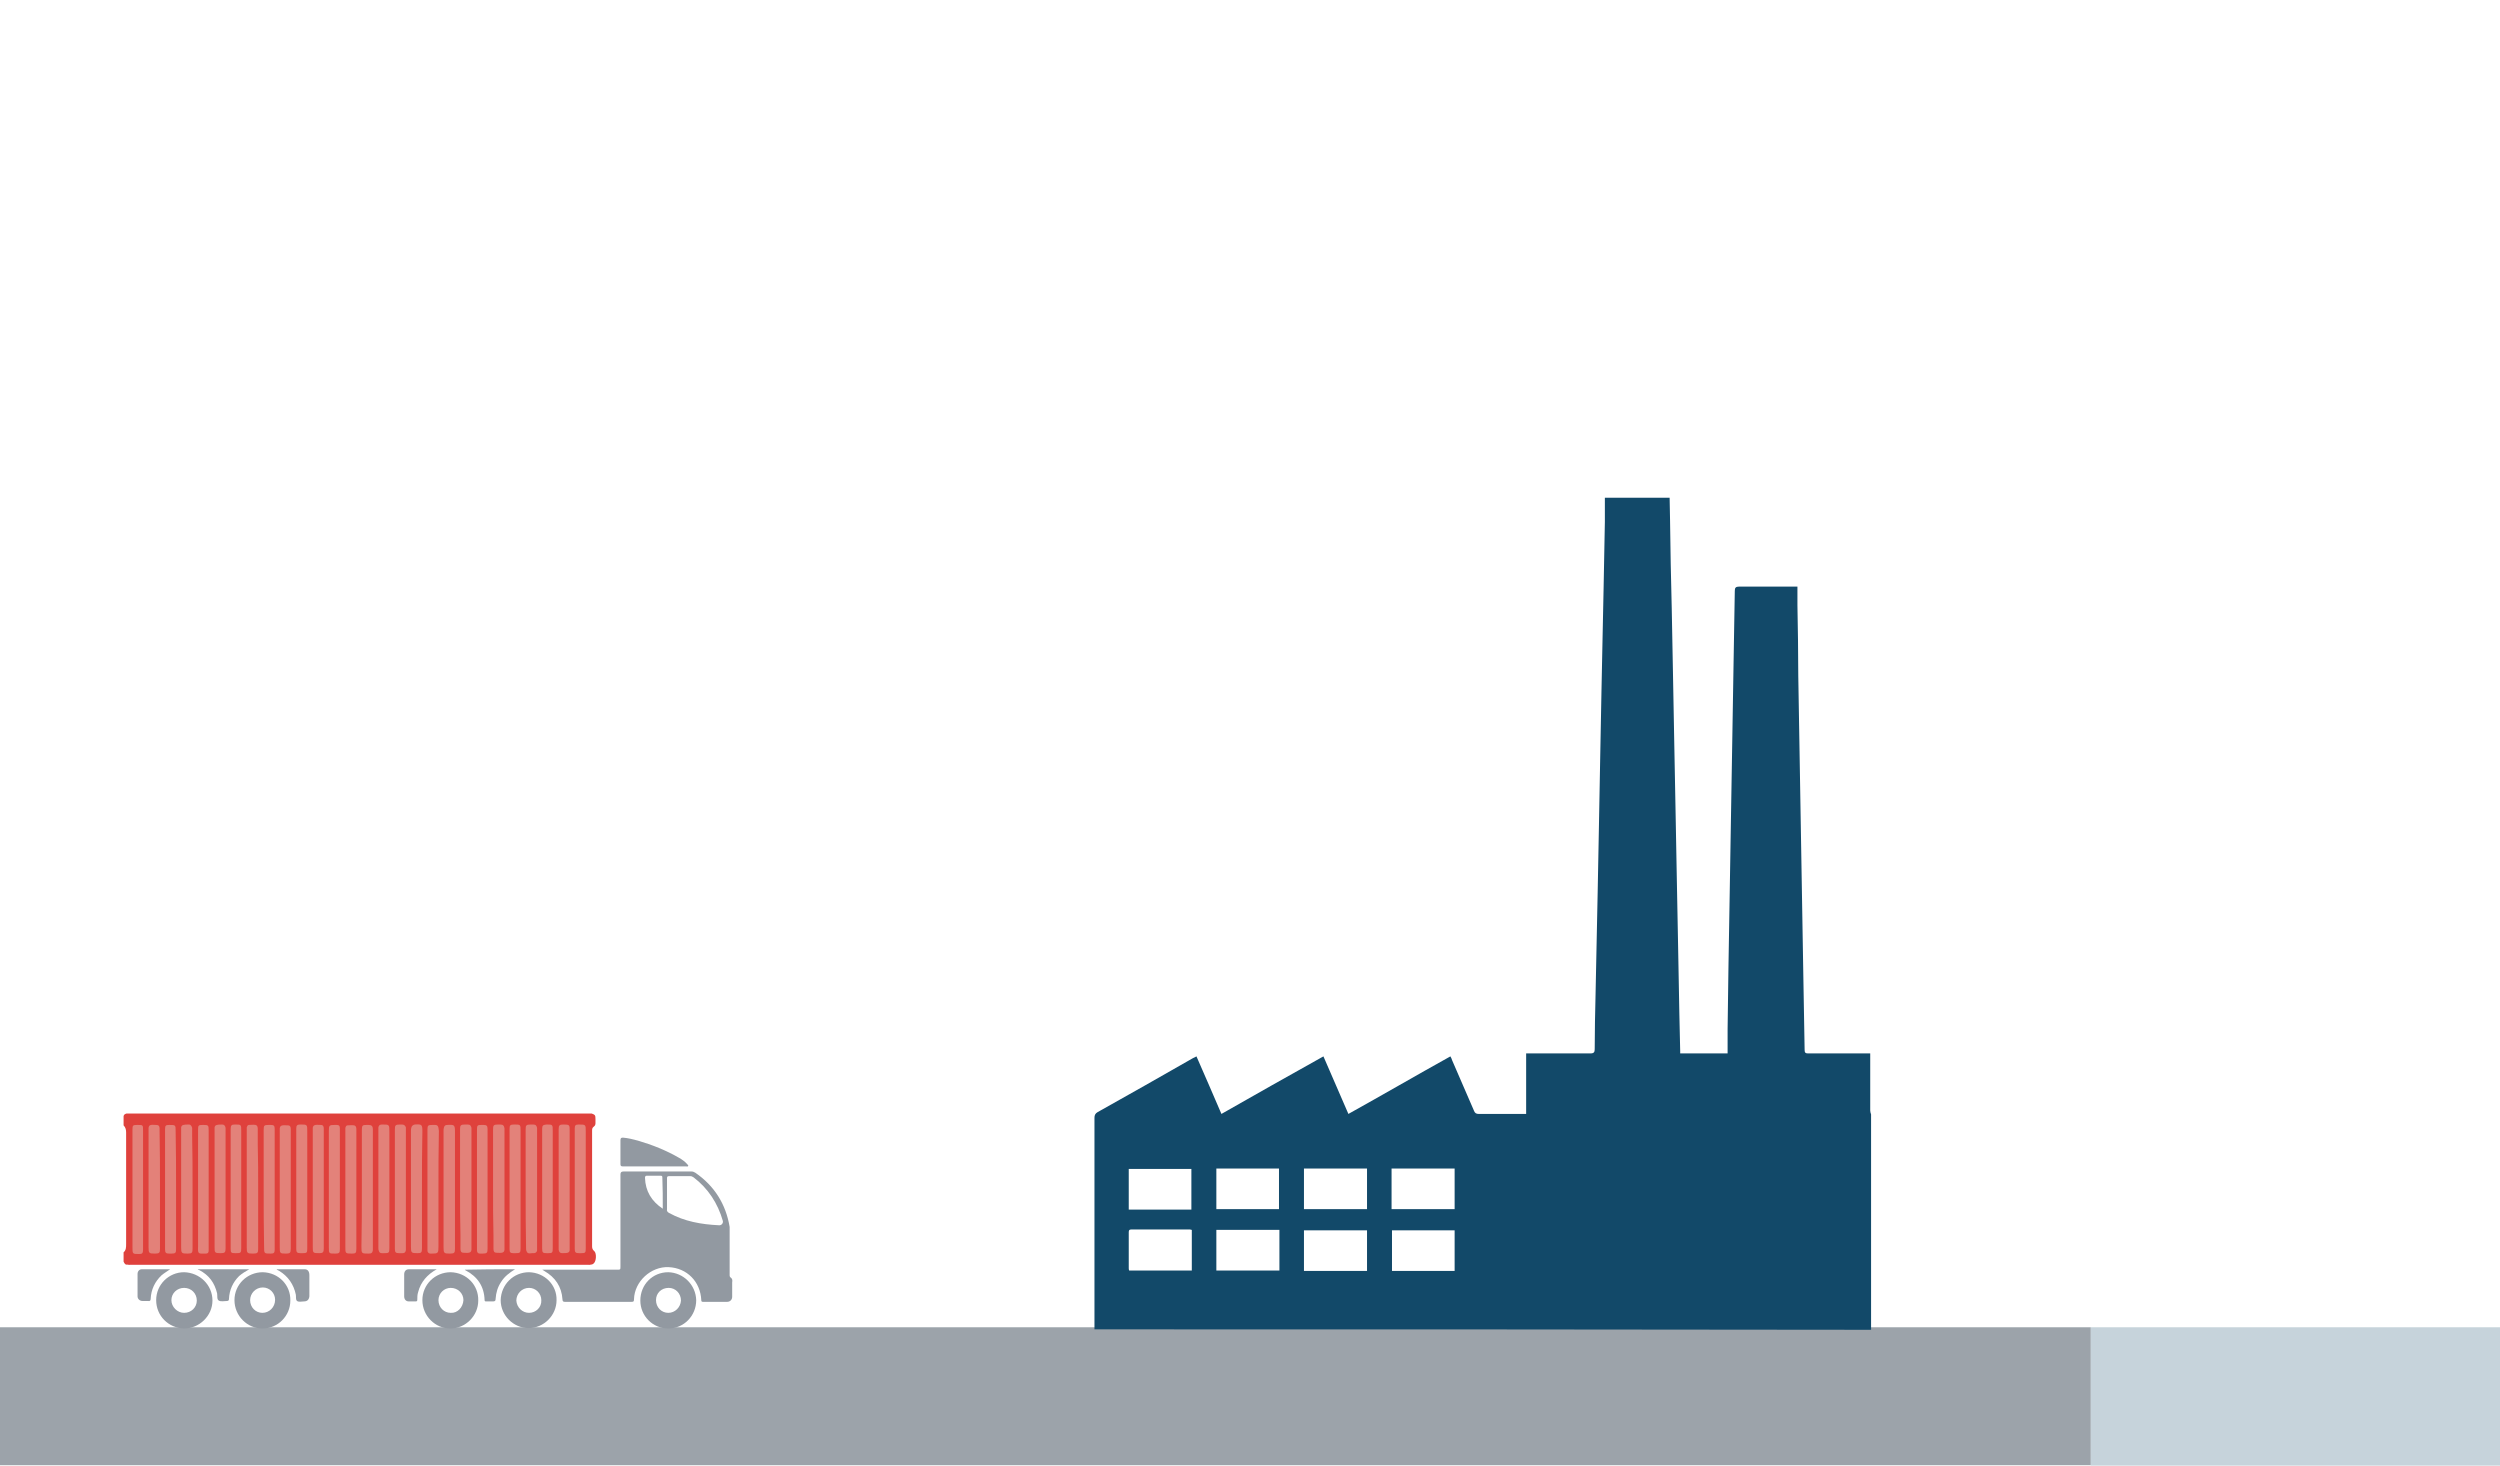 <?xml version="1.0" encoding="utf-8"?>
<!-- Generator: Adobe Illustrator 21.0.0, SVG Export Plug-In . SVG Version: 6.00 Build 0)  -->
<svg version="1.1" id="Capa_1" xmlns="http://www.w3.org/2000/svg" xmlns:xlink="http://www.w3.org/1999/xlink" x="0px" y="0px"
	 viewBox="0 0 590.7 346.3" style="enable-background:new 0 0 590.7 346.3;" xml:space="preserve">
<style type="text/css">
	.st0{fill:#9CA3AA;}
	.st1{fill:#DF413C;}
	.st2{fill:#E38179;}
	.st3{fill:#E3827A;}
	.st4{fill:#D9272E;}
	.st5{fill:#9299A1;}
	.st6{fill:#124969;}
	.st7{opacity:0.5;fill:#8FA9B8;}
</style>
<g>
	<polygon class="st0" points="226,313.6 215.6,313.6 0,313.6 0,346.2 215.6,346.2 226,346.2 494,346.2 494,313.6 	"/>
	<g>
		<path class="st1" d="M29.2,298.1c0-0.7,0-1.5,0-2.2c0.6-0.5,0.6-1.2,0.6-2c0-8.8,0-17.5,0-26.3c0-0.6-0.1-1.2-0.6-1.7
			c0-0.7,0-1.5,0-2.2c0.1-0.4,0.4-0.5,0.7-0.6c36.6,0,73.3,0,109.9,0c0.8,0.3,0.9,0.4,0.9,1.3c0,0.3,0,0.7,0,1
			c0,0.3-0.1,0.6-0.4,0.8c-0.4,0.3-0.4,0.6-0.4,1c0,9.1,0,18.2,0,27.3c0,0.4,0.1,0.8,0.5,1.1c0.6,0.5,0.5,2.4-0.1,2.9
			c-0.2,0.2-0.4,0.3-0.7,0.3c-0.2,0-0.3,0-0.5,0c-36.2,0-72.5,0-108.7,0C29.6,298.9,29.5,298.7,29.2,298.1z"/>
		<path class="st2" d="M37.8,281c0,4.7,0,9.4,0,14c0,1-0.1,1.2-1.2,1.2c-1.4,0-1.5-0.1-1.5-1.5c0-9.2,0-18.4,0-27.5
			c0-0.2,0-0.5,0-0.7c0.1-0.7,0.4-0.8,1.8-0.7c0.6,0,0.8,0.3,0.8,0.8c0,0.2,0,0.3,0,0.5C37.8,271.7,37.8,276.3,37.8,281z"/>
		<path class="st2" d="M45.5,281c0,4.7,0,9.3,0,14c0,1-0.1,1.2-1.2,1.2c-1.4,0-1.5-0.1-1.5-1.5c0-9.2,0-18.4,0-27.6
			c0-0.2,0-0.5,0-0.7c0.1-0.6,0.5-0.7,1.8-0.7c0.5,0,0.7,0.4,0.8,0.8c0,0.6,0,1.2,0,1.7C45.5,272.5,45.5,276.8,45.5,281z"/>
		<path class="st2" d="M53.3,280.9c0,4.7,0,9.4,0,14.1c0,0.9-0.2,1.1-1.1,1.1c-1.5,0-1.5-0.1-1.5-1.5c0-9.2,0-18.4,0-27.5
			c0-0.2,0-0.5,0-0.7c0.1-0.6,0.5-0.7,1.8-0.7c0.5,0,0.7,0.3,0.8,0.8c0,0.6,0,1.3,0,1.9C53.3,272.6,53.3,276.8,53.3,280.9z"/>
		<path class="st2" d="M132,280.9c0-4.7,0-9.4,0-14.1c0-0.9,0.2-1.1,1.1-1.1c1.5,0,1.5,0.1,1.5,1.5c0,9.2,0,18.4,0,27.5
			c0,0.2,0,0.5,0,0.7c-0.1,0.6-0.4,0.7-1.8,0.7c-0.5,0-0.7-0.3-0.8-0.8c0-0.2,0-0.3,0-0.5C132,290.2,132,285.6,132,280.9z"/>
		<path class="st2" d="M124.2,280.9c0-4.7,0-9.4,0-14c0-1,0.1-1.2,1.2-1.2c0.2,0,0.4,0,0.6,0c0.6,0,0.8,0.3,0.9,0.8
			c0,0.2,0,0.3,0,0.5c0,9.3,0,18.6,0,27.8c0,0.2,0,0.5,0,0.7c-0.1,0.4-0.4,0.6-0.8,0.6c-0.6-0.1-1.4,0.4-1.7-0.5
			c-0.1-0.2-0.1-0.5-0.1-0.7C124.2,290.3,124.2,285.6,124.2,280.9z"/>
		<path class="st2" d="M61,281c0,4.7,0,9.4,0,14c0,1-0.1,1.2-1.2,1.2c-1.4,0-1.5-0.1-1.5-1.5c0-9.2,0-18.4,0-27.6c0-0.2,0-0.5,0-0.7
			c0.1-0.3,0.2-0.6,0.5-0.6c0.5,0,1-0.1,1.6,0c0.4,0.1,0.5,0.5,0.5,0.9c0,1.2,0,2.5,0,3.7C61,273.9,61,277.4,61,281z"/>
		<path class="st2" d="M68.7,281c0,4.7,0,9.4,0,14.1c0,0.9-0.2,1.1-1.1,1.1c-1.5,0-1.5-0.1-1.5-1.5c0-9.2,0-18.4,0-27.5
			c0-0.2,0-0.4,0-0.6c0.1-0.7,0.5-0.8,1.9-0.7c0.6,0,0.7,0.4,0.7,0.9c0,1,0,1.9,0,2.9C68.7,273.3,68.7,277.1,68.7,281z"/>
		<path class="st2" d="M116.5,280.9c0-4.7,0-9.4,0-14c0-1,0.1-1.2,1.2-1.2c0.2,0,0.3,0,0.5,0c0.7,0,0.9,0.3,1,0.9c0,0.1,0,0.2,0,0.3
			c0,9.3,0,18.6,0,27.8c0,0.2,0,0.4,0,0.6c-0.1,0.7-0.5,0.8-1.9,0.7c-0.5,0-0.7-0.3-0.7-0.9c0-1,0-2.1,0-3.1
			C116.5,288.4,116.5,284.7,116.5,280.9z"/>
		<path class="st2" d="M108.7,280.9c0-4.7,0-9.4,0-14c0-1,0.1-1.2,1.2-1.2c0.2,0,0.4,0,0.6,0c0.6,0,0.8,0.3,0.9,0.8
			c0,0.2,0,0.3,0,0.5c0,9.2,0,18.5,0,27.7c0,0.2,0,0.4,0,0.6c-0.1,0.7-0.5,0.8-1.9,0.7c-0.5,0-0.7-0.3-0.7-0.9c0-1.1,0-2.2,0-3.2
			C108.7,288.3,108.7,284.6,108.7,280.9z"/>
		<path class="st2" d="M84.2,281c0,4.7,0,9.4,0,14.1c0,1-0.2,1.1-1.1,1.1c-1.5,0-1.5-0.1-1.5-1.5c0-9.2,0-18.4,0-27.5
			c0-0.2,0-0.5,0-0.7c0.1-0.3,0.2-0.6,0.5-0.6c0.5,0,1-0.1,1.6,0c0.4,0.1,0.5,0.5,0.5,0.9c0,1.5,0,3.1,0,4.6
			C84.2,274.5,84.2,277.7,84.2,281z"/>
		<path class="st2" d="M76.5,281c0,4.7,0,9.4,0,14c0,0.9-0.2,1.1-1.1,1.1c-1.5,0-1.5-0.1-1.5-1.5c0-9.2,0-18.4,0-27.5
			c0-0.2,0-0.4,0-0.6c0.1-0.7,0.5-0.8,1.9-0.7c0.6,0,0.7,0.4,0.7,0.9c0,1.2,0,2.4,0,3.6C76.5,273.8,76.5,277.4,76.5,281z"/>
		<path class="st2" d="M103.6,281c0,4.5,0,9,0,13.6c0,1.5-0.1,1.6-1.6,1.6c-0.1,0-0.2,0-0.3,0c-0.4,0-0.7-0.3-0.7-0.7
			c0-0.2,0-0.4,0-0.6c0-9.3,0-18.6,0-27.9c0-1.1,0.1-1.2,1.2-1.2c0.2,0,0.4,0,0.6,0c0.5,0,0.7,0.2,0.8,0.7c0,0.2,0.1,0.5,0.1,0.7
			C103.6,271.8,103.6,276.4,103.6,281z"/>
		<path class="st2" d="M92,281c0,4.6,0,9.3,0,13.9c0,1.1-0.1,1.2-1.2,1.2c-0.2,0-0.4,0-0.6,0c-0.4,0-0.6-0.2-0.7-0.6
			c-0.1-0.2-0.1-0.5-0.1-0.7c0-9.2,0-18.5,0-27.7c0-0.2,0-0.5,0-0.7c0.1-0.5,0.3-0.7,0.9-0.7c1.7,0,1.7,0,1.7,1.7
			C92,272,92,276.5,92,281z"/>
		<path class="st2" d="M93.3,280.9c0-4.7,0-9.3,0-14c0-1,0.1-1.2,1.2-1.2c0.2,0,0.3,0,0.5,0c0.5,0,0.8,0.3,0.9,0.7
			c0,0.2,0,0.4,0,0.6c0,9.2,0,18.4,0,27.7c0,0.2,0,0.5,0,0.7c-0.1,0.5-0.3,0.7-0.8,0.7c-0.2,0-0.5,0-0.8,0c-0.8,0-1-0.2-1-1
			C93.3,290.4,93.3,285.6,93.3,280.9z"/>
		<path class="st2" d="M99.7,281c0,4.7,0,9.4,0,14c0,1-0.2,1.1-1.1,1.1c-1.4,0-1.5-0.1-1.5-1.5c0-9.1,0-18.3,0-27.4
			c0-0.3,0-0.5,0.1-0.8c0.1-0.4,0.4-0.6,0.8-0.7c1.7-0.1,1.8,0,1.8,1.7C99.7,271.9,99.7,276.5,99.7,281z"/>
		<path class="st2" d="M107.5,281c0,4.7,0,9.3,0,14c0,1-0.1,1.2-1.2,1.2c-1.4,0-1.5-0.1-1.5-1.5c0-9.2,0-18.3,0-27.5
			c0-0.3,0-0.5,0.1-0.8c0.1-0.4,0.3-0.6,0.8-0.6c1.7-0.1,1.8,0,1.8,1.7C107.5,272,107.5,276.5,107.5,281z"/>
		<path class="st2" d="M85.5,280.9c0-4.7,0-9.4,0-14c0-1,0.2-1.1,1.1-1.1c0.2,0,0.3,0,0.5,0c0.7,0,1,0.3,1,1c0,0.2,0,0.3,0,0.5
			c0,9.2,0,18.3,0,27.5c0,0.2,0,0.4,0,0.6c-0.1,0.6-0.3,0.8-1,0.8c-1.7,0-1.7,0-1.7-1.7C85.5,290,85.5,285.5,85.5,280.9z"/>
		<path class="st3" d="M46.8,280.9c0-4.7,0-9.4,0-14c0-1,0.1-1.1,1.1-1.1c0.1,0,0.2,0,0.2,0c1.1,0,1.2,0.1,1.2,1.2
			c0,9.3,0,18.7,0,28c0,0.2,0,0.3,0,0.5c0,0.5-0.2,0.7-0.7,0.7c-1.7,0-1.9,0.2-1.8-1.7C46.8,289.9,46.8,285.4,46.8,280.9z"/>
		<path class="st3" d="M54.5,280.9c0-4.7,0-9.4,0-14.1c0-0.9,0.2-1.1,1-1.1c1.5,0,1.5,0,1.5,1.5c0,9.2,0,18.5,0,27.7
			c0,1.1-0.1,1.2-1.2,1.2c-0.1,0-0.2,0-0.2,0c-1,0-1.1-0.1-1.1-1.1c0-0.5,0-1.1,0-1.6C54.5,289.2,54.5,285.1,54.5,280.9z"/>
		<path class="st3" d="M128.1,280.9c0-4.7,0-9.4,0-14.1c0-0.9,0.2-1,1-1.1c1.5,0,1.5,0,1.5,1.5c0,9.3,0,18.5,0,27.8
			c0,1-0.1,1.1-1.1,1.1c-0.1,0-0.2,0-0.3,0c-0.9,0-1.1-0.1-1.1-1.1c0-4.6,0-9.1,0-13.7C128.1,281.2,128.1,281.1,128.1,280.9z"/>
		<path class="st3" d="M62.3,281c0-4.7,0-9.4,0-14c0-1.1,0.1-1.2,1.2-1.2c0.2,0,0.3,0,0.5,0c0.7,0,0.9,0.2,0.9,0.9
			c0,9.5,0,19.1,0,28.6c0,0.7-0.2,0.9-0.9,0.9c-1.6,0-1.6,0-1.6-1.6C62.3,290,62.3,285.5,62.3,281z"/>
		<path class="st3" d="M138.4,281c0,4.7,0,9.4,0,14c0,1-0.1,1.1-1.1,1.1c-0.2,0-0.3,0-0.5,0c-0.8,0-1-0.2-1-1c0-8.7,0-17.4,0-26.1
			c0-0.8,0-1.6,0-2.4c0-0.7,0.2-0.9,0.9-0.9c1.7,0,1.7,0,1.7,1.6C138.4,271.9,138.4,276.5,138.4,281z"/>
		<path class="st3" d="M31.3,280.9c0-4.7,0-9.4,0-14c0-1,0.1-1.1,1.1-1.1c0,0,0.1,0,0.1,0c1.3,0,1.3,0,1.3,1.3c0,7.7,0,15.4,0,23.2
			c0,1.7,0,3.3,0,5c0,0.8-0.2,1-0.9,1c-1.6,0-1.6,0-1.6-1.6C31.3,290,31.3,285.4,31.3,280.9z"/>
		<path class="st3" d="M41.6,281c0,4.7,0,9.4,0,14.1c0,0.9-0.1,1.1-1.1,1.1c-0.2,0-0.3,0-0.5,0c-0.8,0-1-0.2-1-1
			c0-9.5,0-18.9,0-28.4c0-0.9,0.2-1,1-1c1.5,0,1.5,0,1.5,1.5C41.6,271.8,41.6,276.4,41.6,281z"/>
		<path class="st3" d="M120.4,280.9c0-4.7,0-9.4,0-14.1c0-0.9,0.1-1.1,1.1-1.1c1.5,0,1.5,0,1.5,1.5c0,9.2,0,18.5,0,27.7
			c0,1.1-0.1,1.2-1.2,1.2c-0.2,0-0.3,0-0.5,0c-0.7,0-0.9-0.2-0.9-0.9c0-4.6,0-9.2,0-13.8C120.4,281.3,120.4,281.1,120.4,280.9z"/>
		<path class="st3" d="M80.3,281c0,4.7,0,9.4,0,14.1c0,0.9-0.1,1.1-1.1,1.1c-1.5,0-1.5,0-1.5-1.5c0-9.2,0-18.4,0-27.5
			c0-1.3,0.1-1.4,1.4-1.4c0.1,0,0.3,0,0.4,0c0.6,0,0.8,0.2,0.8,0.8c0,1.3,0,2.6,0,3.9C80.3,274,80.3,277.5,80.3,281z"/>
		<path class="st3" d="M72.6,281c0,4.7,0,9.4,0,14c0,1-0.1,1.1-1.1,1.1c-0.2,0-0.3,0-0.5,0c-0.8,0-1-0.2-1-1c0-8.1,0-16.1,0-24.2
			c0-1.4,0-2.8,0-4.2c0-0.8,0.2-1,1-1c1.6,0,1.6,0,1.6,1.6C72.6,271.9,72.6,276.4,72.6,281z"/>
		<path class="st3" d="M115.2,281c0,4.7,0,9.4,0,14c0,1-0.1,1.2-1.2,1.2c-0.2,0-0.4,0-0.6,0c-0.5,0-0.7-0.3-0.7-0.8
			c0-0.1,0-0.2,0-0.3c0-9.4,0-18.8,0-28.2c0-1,0.1-1.1,1.1-1.1c0.1,0,0.3,0,0.4,0c0.8,0,1,0.2,1,1
			C115.2,271.5,115.2,276.2,115.2,281z"/>
		<path class="st4" d="M139.6,298.7c-0.2,0.2-0.4,0.1-0.6,0.1c-36.1,0-72.1,0-108.2,0c-0.2,0-0.4,0.1-0.6-0.1c0.2,0,0.4,0,0.6,0
			c36.1,0,72.1,0,108.2,0C139.2,298.7,139.4,298.7,139.6,298.7z"/>
		<path class="st5" d="M172.7,301.9c-0.3-0.2-0.3-0.4-0.3-0.7c0-3.3,0-6.7,0-10c0-0.4,0-0.9,0-1.3c-0.9-5.4-3.6-9.7-8.1-12.8
			c-0.3-0.2-0.6-0.3-0.9-0.3c-5.4,0-10.7,0-16.1,0c-0.5,0-0.7,0.2-0.7,0.7c0,7.2,0,14.4,0,21.7c0,0.8,0,0.8-0.8,0.8h-17.6
			c0,0.1,0,0.1,0.1,0.1c0.1,0.1,0.2,0.1,0.3,0.2c2.6,1.5,4.1,3.7,4.3,6.7c0,0.5,0.2,0.6,0.6,0.6c5.2,0,10.4,0,15.7,0
			c0.5,0,0.6-0.1,0.6-0.6c0.1-4.2,4-7.8,8.2-7.6c4.3,0.2,7.5,3.4,7.7,7.8c0,0.3,0.1,0.4,0.4,0.4c1.9,0,3.8,0,5.7,0
			c0.7,0,1.2-0.5,1.2-1.2c0-1.1,0-2.3,0-3.4C173.1,302.5,173,302.1,172.7,301.9z M156.6,285.6c-2.7-1.8-4.1-4.2-4.2-7.3
			c0-0.3,0.1-0.5,0.4-0.5c1.1,0,2.2,0,3.3,0c0.3,0,0.4,0.1,0.4,0.4C156.6,280.7,156.6,283.1,156.6,285.6z M169.8,289.5
			c-4.1-0.2-8.1-0.9-11.7-2.9c-0.4-0.2-0.6-0.5-0.5-0.9c0-1.2,0-2.4,0-3.6c0-1.2,0-2.5,0-3.7c0-0.4,0.1-0.5,0.5-0.5c1.7,0,3.3,0,5,0
			c0.3,0,0.5,0.1,0.8,0.3c3.4,2.6,5.7,6.1,6.9,10.3C170.9,289,170.5,289.6,169.8,289.5z"/>
		<path class="st5" d="M157.9,300.6c-3.7,0-6.6,2.9-6.6,6.7c0,3.6,2.9,6.6,6.6,6.6c3.7,0,6.6-3,6.6-6.7
			C164.4,303.6,161.5,300.7,157.9,300.6z M157.9,310.2c-1.6,0-2.9-1.3-2.9-3c0-1.7,1.3-2.9,3-2.9c1.6,0,2.9,1.3,2.9,3
			C160.8,308.9,159.5,310.2,157.9,310.2z"/>
		<path class="st5" d="M125,300.6c-3.7,0-6.6,2.9-6.7,6.6c0,3.6,3,6.6,6.6,6.6c3.6,0,6.6-3,6.6-6.6
			C131.6,303.6,128.7,300.7,125,300.6z M125,310.2c-1.6,0-2.9-1.3-3-2.9c0-1.6,1.3-3,3-3c1.6,0,2.9,1.3,2.9,2.9
			C128,308.9,126.6,310.2,125,310.2z"/>
		<path class="st5" d="M62.1,300.6c-3.7,0-6.7,2.9-6.7,6.6c0,3.7,3,6.7,6.6,6.7c3.7,0,6.6-3,6.6-6.6
			C68.7,303.6,65.8,300.7,62.1,300.6z M62,310.2c-1.6,0-2.9-1.3-2.9-3c0-1.6,1.3-3,3-3c1.6,0,2.9,1.3,2.9,2.9
			C65,308.9,63.6,310.2,62,310.2z"/>
		<path class="st5" d="M106.5,300.6c-3.7,0-6.7,2.9-6.7,6.6c0,3.7,3,6.7,6.6,6.7c3.6,0,6.6-3,6.6-6.6
			C113.1,303.6,110.2,300.7,106.5,300.6z M106.5,310.2c-1.6,0-2.9-1.3-2.9-3c0-1.6,1.3-2.9,2.9-2.9c1.7,0,3,1.3,3,2.9
			C109.4,308.9,108.1,310.3,106.5,310.2z"/>
		<path class="st5" d="M43.5,300.6c-3.6,0-6.6,2.9-6.6,6.6c0,3.7,2.9,6.6,6.6,6.7c3.6,0,6.7-3,6.7-6.6
			C50.2,303.6,47.2,300.7,43.5,300.6z M43.5,310.2c-1.6,0-3-1.4-3-3c0-1.6,1.3-2.9,3-2.9c1.7,0,3,1.3,3,3
			C46.5,308.9,45.2,310.2,43.5,310.2z"/>
		<path class="st5" d="M154.7,275.6c-2.5,0-5,0-7.5,0c-0.4,0-0.6-0.1-0.6-0.5c0-1.9,0-3.8,0-5.7c0-0.5,0.2-0.6,0.6-0.6
			c1.2,0.1,2.4,0.4,3.5,0.7c3.4,1,6.7,2.3,9.8,4.1c0.7,0.4,1.4,0.9,1.9,1.5c0.1,0.1,0.3,0.3,0.2,0.4c-0.1,0.2-0.3,0.1-0.5,0.1
			C159.7,275.6,157.2,275.6,154.7,275.6z"/>
		<path class="st5" d="M46.7,299.9c4.1,0,8.1,0,12.2,0c-0.9,0.5-1.7,1-2.4,1.6c-1.5,1.5-2.3,3.3-2.4,5.4c0,0.3-0.1,0.5-0.5,0.5
			c-0.6,0-1.4,0.2-1.9-0.1c-0.5-0.3-0.3-1.1-0.4-1.7c-0.6-2.5-1.9-4.3-4.2-5.5C47.1,300.1,46.9,300.1,46.7,299.9z"/>
		<path class="st5" d="M121.7,299.9c-1.3,0.8-2.5,1.7-3.3,3c-0.8,1.2-1.2,2.5-1.3,4c0,0.4-0.1,0.6-0.6,0.6c-0.5,0-1.1,0-1.6,0
			c-0.2,0-0.4,0-0.4-0.3c-0.1-3.3-1.7-5.6-4.6-7.1c0,0,0-0.1-0.1-0.1C113.8,299.9,117.7,299.9,121.7,299.9z"/>
		<path class="st5" d="M65.4,299.9c2.2,0,4.4,0,6.6,0c0.7,0,1.1,0.5,1.1,1.4c0,1.6,0,3.1,0,4.7c0,0.1,0,0.2,0,0.3
			c-0.1,0.8-0.5,1.2-1.3,1.2c-0.5,0-1.2,0.2-1.6-0.1c-0.4-0.3-0.2-1-0.3-1.5c-0.5-2.4-1.8-4.3-3.9-5.6c-0.2-0.1-0.4-0.2-0.6-0.3
			C65.4,300,65.4,299.9,65.4,299.9z"/>
		<path class="st5" d="M103.2,299.9c-2.2,1.2-3.8,3-4.4,5.4c-0.2,0.6-0.2,1.2-0.2,1.8c0,0.3-0.1,0.4-0.4,0.4c-0.5,0-1,0-1.6,0
			c-0.7,0-1.1-0.5-1.1-1.2c0-1.7,0-3.5,0-5.2c0-0.7,0.4-1.2,1.1-1.2C98.8,299.9,101,299.9,103.2,299.9z"/>
		<path class="st5" d="M40.2,299.9c-0.7,0.5-1.4,0.9-2,1.4c-1.6,1.5-2.5,3.4-2.6,5.6c0,0.4-0.2,0.6-0.6,0.5c-0.4,0-0.9,0-1.3,0
			c-0.7,0-1.2-0.5-1.2-1.1c0-1.8,0-3.5,0-5.3c0-0.6,0.4-1.1,1-1.1C35.7,299.9,38,299.9,40.2,299.9z"/>
	</g>
	<g>
		<g>
			<path class="st6" d="M258.6,314.1c0-0.3,0-0.5,0-0.8c0-16.4,0-32.8,0-49.2c0-0.6,0.2-1,0.7-1.3c7.5-4.2,15.1-8.5,22.6-12.8
				c0.2-0.1,0.5-0.2,0.8-0.4c2,4.5,3.9,9,5.9,13.6c8.1-4.6,16-9.1,24.1-13.6c2,4.6,3.9,9,5.9,13.6c8.1-4.5,16-9.1,24.1-13.6
				c0.2,0.3,0.3,0.6,0.4,0.9c1.7,4,3.5,8,5.2,12c0.2,0.5,0.5,0.7,1.1,0.7c3.4,0,6.9,0,10.3,0c0.3,0,0.5,0,0.9,0c0-4.8,0-9.5,0-14.3
				c0.4,0,0.7,0,1,0c4.7,0,9.5,0,14.2,0c0.8,0,1-0.3,1-1c0-4.3,0.1-8.6,0.2-12.9c0.2-8.1,0.3-16.1,0.5-24.2
				c0.1-5.2,0.2-10.5,0.3-15.7c0.1-5.4,0.2-10.8,0.3-16.2c0.1-5.2,0.2-10.5,0.3-15.7c0.2-8.1,0.3-16.2,0.5-24.2
				c0.1-5.2,0.2-10.5,0.3-15.7c0-1.9,0-3.8,0-5.7c5.2,0,10.2,0,15.3,0c0,1.7,0.1,3.5,0.1,5.2c0.1,7,0.2,13.9,0.4,20.9
				c0.1,5.3,0.2,10.5,0.3,15.8c0.1,5.4,0.2,10.8,0.3,16.2c0.1,5.2,0.2,10.5,0.3,15.7c0.1,5.4,0.2,10.8,0.3,16.2
				c0.1,5.2,0.2,10.5,0.3,15.7c0.1,5.4,0.2,10.8,0.3,16.2c0.1,3,0.1,6,0.2,8.9c0,0.1,0,0.3,0,0.5c3.7,0,7.3,0,11.2,0
				c0-1.9,0-3.8,0-5.7c0.1-4.9,0.1-9.7,0.2-14.6c0.1-5.9,0.2-11.8,0.3-17.7c0.1-6,0.2-12,0.3-18c0.1-5.9,0.2-11.8,0.3-17.7
				c0.1-6,0.2-12,0.3-18c0.1-5.9,0.2-11.7,0.3-17.6c0-0.7,0.2-1,1-1c4.3,0,8.5,0,12.8,0c0.3,0,0.6,0,1,0c0,1.5,0,3,0,4.4
				c0.1,5.6,0.2,11.1,0.2,16.7c0.1,5.9,0.2,11.9,0.3,17.8c0.1,5.9,0.2,11.9,0.3,17.8c0.1,5.9,0.2,11.9,0.3,17.8
				c0.1,5.9,0.2,11.9,0.3,17.8c0.1,5.7,0.2,11.5,0.3,17.2c0,0.6,0.2,0.8,0.8,0.8c4.5,0,9.1,0,13.6,0c0.3,0,0.7,0,1.1,0
				c0,0.4,0,0.7,0,1c0,4.2,0,8.3,0,12.5c0,0.3,0.1,0.6,0.2,0.9c0,17,0,33.9,0,50.9C381.1,314.1,319.9,314.1,258.6,314.1z
				 M281.5,285.8c0-3.3,0-6.4,0-9.6c-5,0-9.9,0-14.8,0c0,3.2,0,6.4,0,9.6C271.7,285.8,276.6,285.8,281.5,285.8z M287.4,276.1
				c0,3.3,0,6.4,0,9.6c5,0,9.9,0,14.8,0c0-3.2,0-6.4,0-9.6C297.3,276.1,292.4,276.1,287.4,276.1z M323,276.1c-5,0-9.9,0-14.9,0
				c0,3.2,0,6.4,0,9.6c5,0,9.9,0,14.9,0C323,282.5,323,279.3,323,276.1z M343.7,276.1c-5,0-9.9,0-14.9,0c0,3.2,0,6.4,0,9.6
				c5,0,9.9,0,14.9,0C343.7,282.5,343.7,279.4,343.7,276.1z M281.6,290.6c-0.2,0-0.3-0.1-0.4-0.1c-4.6,0-9.3,0-13.9,0
				c-0.5,0-0.6,0.2-0.6,0.7c0,2.8,0,5.6,0,8.4c0,0.2,0,0.4,0.1,0.6c5,0,9.9,0,14.8,0C281.6,297,281.6,293.9,281.6,290.6z
				 M302.3,290.6c-5,0-9.9,0-14.9,0c0,3.2,0,6.4,0,9.6c5,0,9.9,0,14.9,0C302.3,297,302.3,293.9,302.3,290.6z M308.1,300.3
				c5,0,9.9,0,14.9,0c0-3.2,0-6.4,0-9.6c-5,0-9.9,0-14.9,0C308.1,293.9,308.1,297,308.1,300.3z M343.7,300.3c0-3.3,0-6.4,0-9.6
				c-5,0-9.9,0-14.8,0c0,3.2,0,6.4,0,9.6C333.8,300.3,338.7,300.3,343.7,300.3z"/>
		</g>
	</g>
	<rect x="494" y="313.6" class="st7" width="96.7" height="32.7"/>
</g>
</svg>

